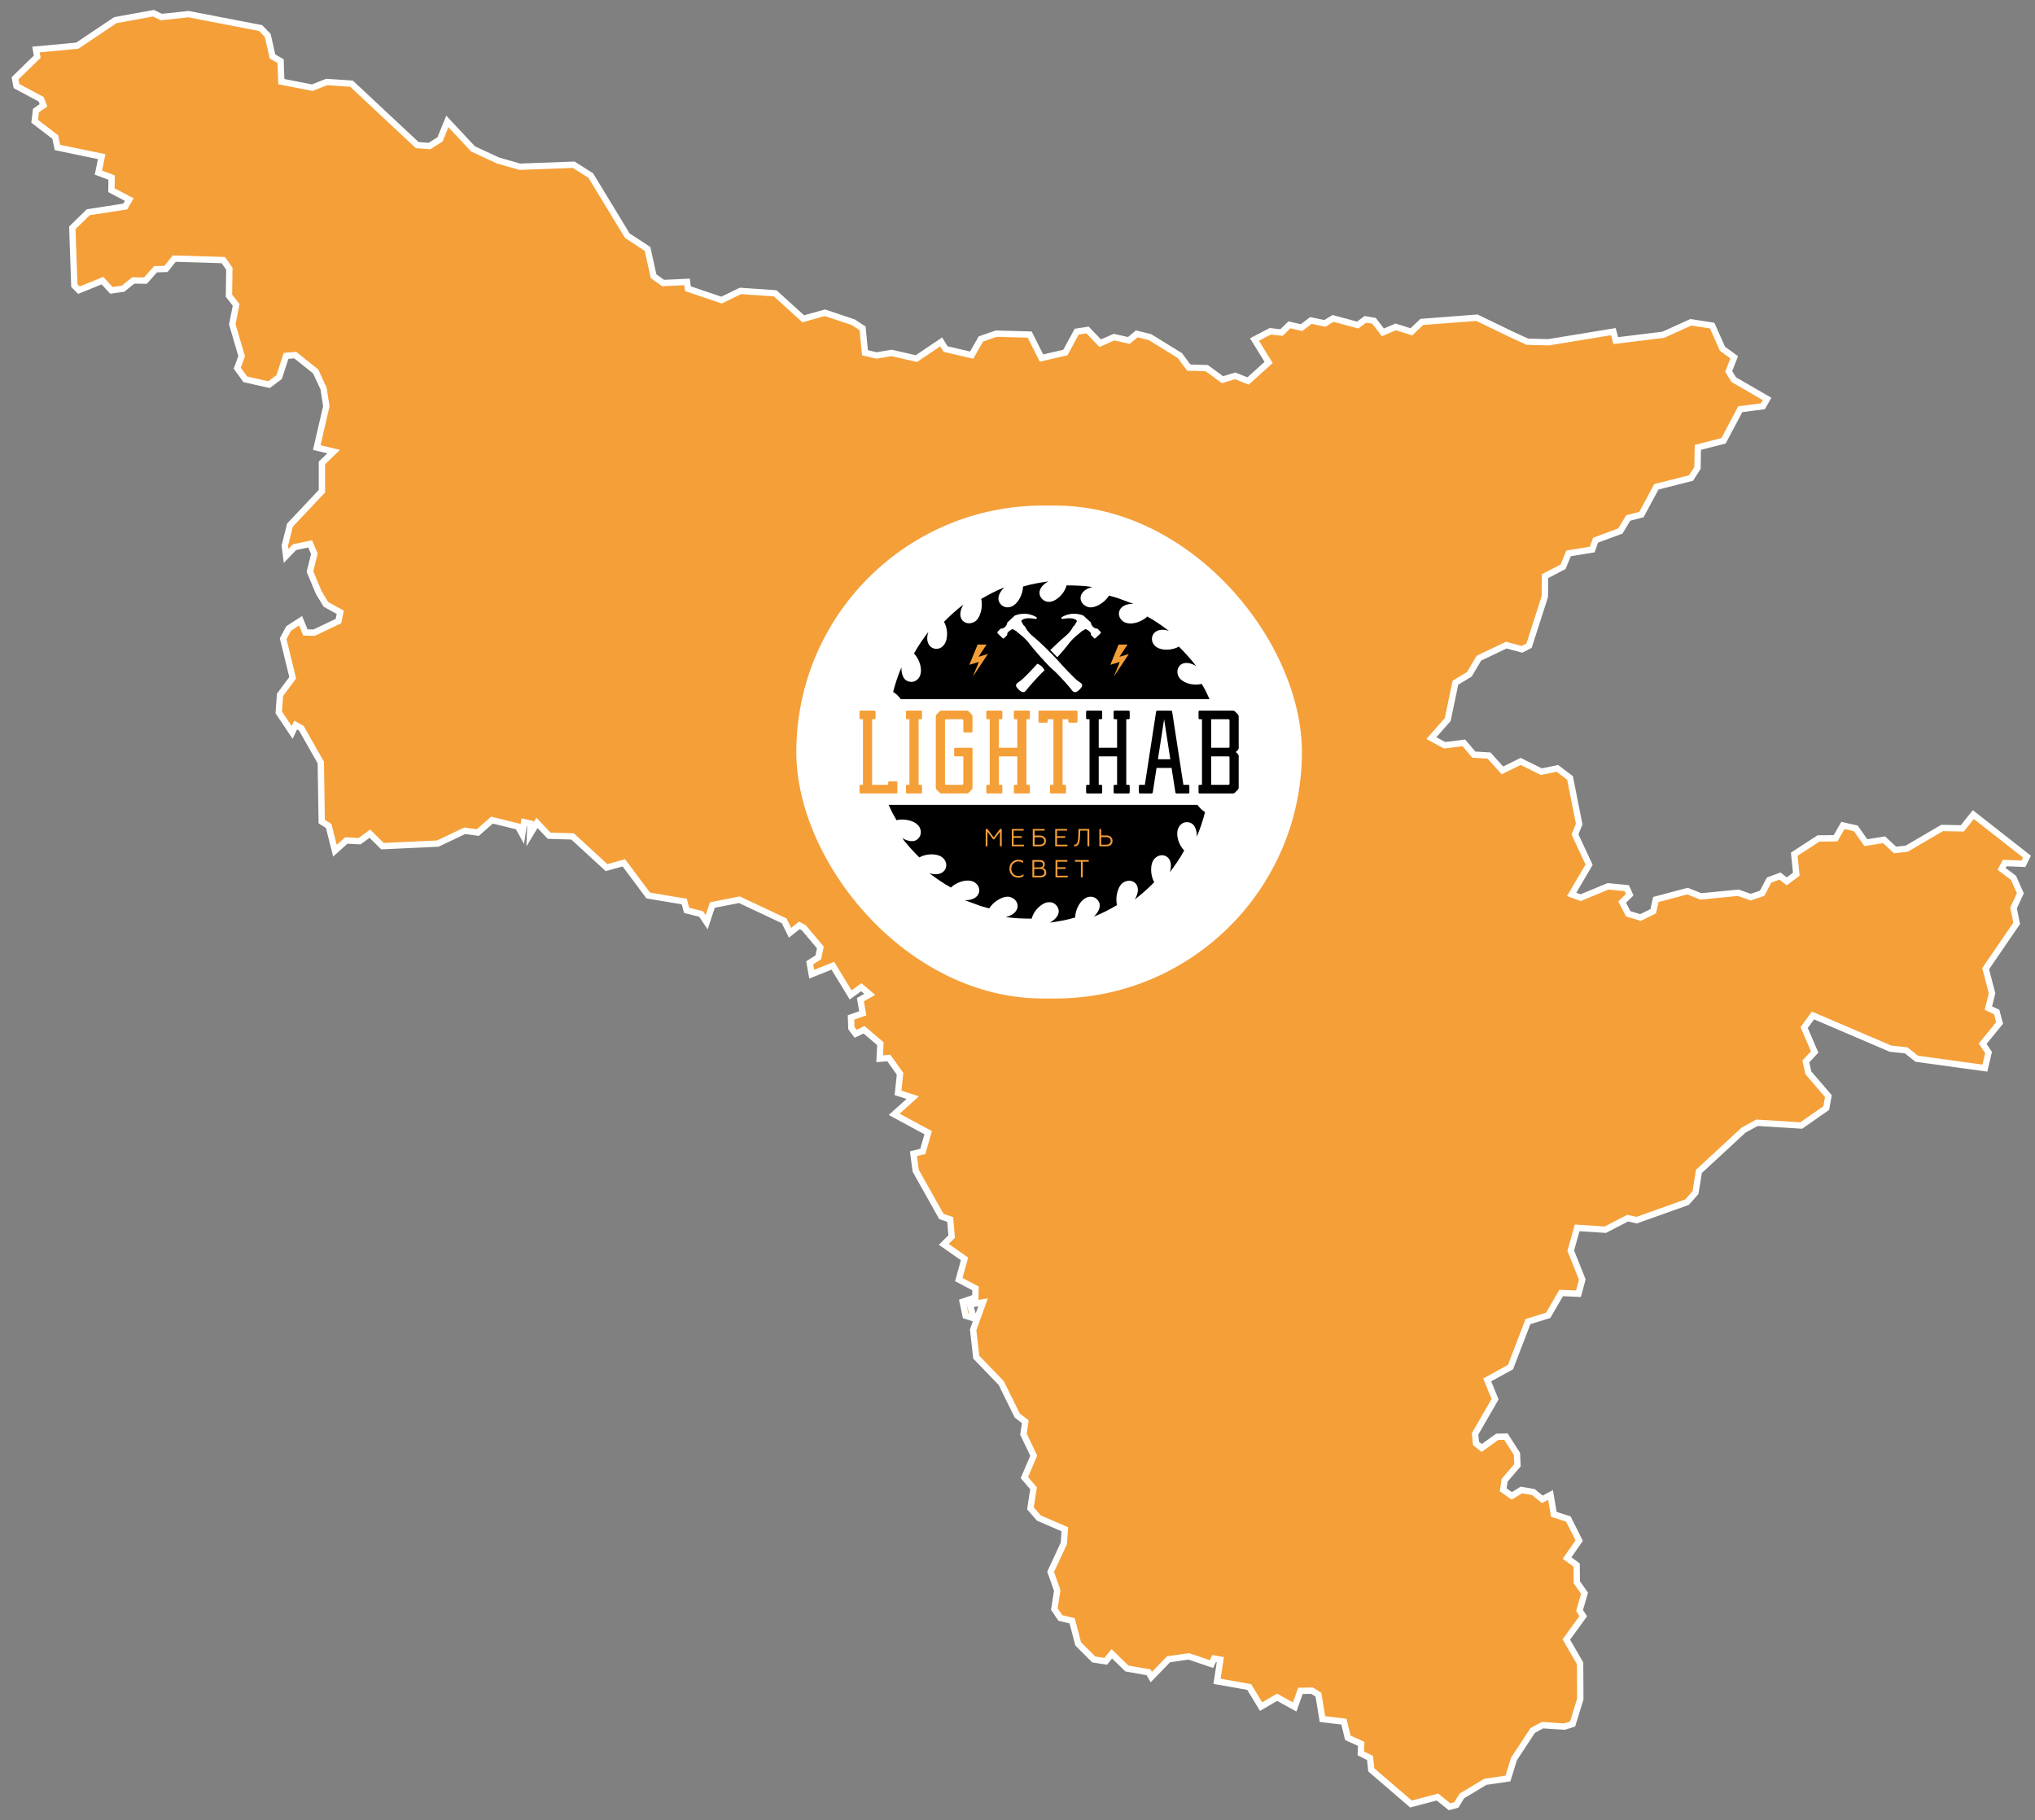 <?xml version="1.0" encoding="UTF-8"?> <svg xmlns="http://www.w3.org/2000/svg" width="161" height="144" viewBox="0 0 161 144" fill="none"><rect x="0" y="0" width="161" height="144" fill="#808080" stroke="none"/><path d="M2.844 3.918L6.114 3.614L9.121 1.596L12.144 1.045L12.768 1.35L14.904 1.117L20.615 2.22L21.181 2.801L21.559 4.47L22.198 4.833L22.256 6.458L24.698 6.937L25.845 6.487L27.807 6.618L33.008 11.48L33.982 11.552L34.81 11.03L35.392 9.608L37.426 11.784L39.402 12.699L41.131 13.192L45.388 13.033L46.739 13.889L49.631 18.649L51.229 19.694L51.709 21.856L52.464 22.393L54.353 22.306L54.426 22.843L57.085 23.743L58.581 23.017L61.327 23.206L63.55 25.223L65.265 24.744L67.517 25.499L68.244 25.978L68.433 27.908L69.348 28.126L70.539 27.923L72.501 28.373L74.462 27.052L74.811 27.618L76.874 28.097L77.601 26.82L78.821 26.399L81.466 26.471L82.396 28.329L84.285 27.894L85.185 26.239L86.043 26.109L87.045 27.154L88.135 26.674L89.312 26.936L89.937 26.413L90.983 26.674L93.337 28.126L94.049 29.084L95.473 29.127L96.722 30.041L97.725 29.737L98.742 30.143L100.369 28.677L99.25 26.863L100.5 26.21L101.386 26.312L102.011 25.702L102.97 25.92L103.711 25.354L104.815 25.586L105.469 25.194L107.416 25.717L108.026 25.267L108.709 25.383L109.407 26.297L110.424 25.862L111.659 26.254L112.487 25.47L116.846 25.136L119.578 26.457L120.842 27.037L122.513 27.081L127.642 26.239L127.831 26.95L131.594 26.486L133.773 25.499L135.459 25.76L136.273 27.589L137.203 28.271L136.767 29.389L137.173 30.041L139.803 31.565L139.469 32.146L137.682 32.378L136.36 34.874L134.326 35.397L134.297 37.022L133.788 37.82L131.042 38.517L129.865 40.709L128.819 40.984L128.194 42.015L126.232 42.74L125.971 43.48L124.097 43.785L123.661 44.845L122.237 45.585L122.222 47.196L120.973 51.085L120.406 51.375L119.171 51.042L117.006 52.072L116.25 53.349L115.146 54.017L114.536 56.934L113.243 58.4L114.289 58.965L115.814 58.777L116.599 59.706L117.805 59.778L118.866 60.954L120.304 60.243L121.946 61.055L123.21 60.794L124.213 61.549L124.939 65.206L124.605 66.019L125.724 68.413L124.344 70.764L125.055 71.026L127.221 70.126L128.703 70.271L128.935 70.793L128.339 71.374L128.819 72.303L129.792 72.593L130.795 72.1L130.998 71.171L133.512 70.503L134.558 70.924L137.522 70.634L138.51 70.982L139.411 70.677L139.963 69.632L140.821 69.313L141.358 69.734L142.114 69.168L141.954 67.586L143.872 66.338L145.223 66.324L145.804 65.308L146.821 65.54L147.62 66.672L149.059 66.44L149.931 67.252L150.846 67.151L153.65 65.511L155.249 65.54L156.12 64.451L160.363 67.775L160.087 68.341L158.605 68.283L158.358 68.747L159.303 69.458L159.84 70.677L159.303 71.838L159.55 73.058L157.094 76.642L157.603 78.587L157.312 79.762L157.966 80.067L158.198 80.938L156.861 82.578L157.326 83.275L157.036 84.508L151.645 83.768L150.803 83.1L149.568 82.97L143.436 80.343L142.738 81.301L143.567 83.231L142.869 83.986L143.073 84.885L144.656 86.729L144.482 87.672L142.506 89.051L139.004 88.833L137.944 89.413L134.413 92.679L134.137 94.362L133.468 95.117L129.487 96.539L128.775 96.38L127.003 97.294L124.779 97.149L124.271 98.948L125.186 101.241L124.881 102.359L123.515 102.301L122.484 104.071L120.885 104.565L119.505 108.164L117.66 109.18L118.285 110.704L116.701 113.447L116.774 114.201L117.224 114.564L118.459 113.679L119.142 113.664L120.014 115.029L120.057 115.928L119.04 117.118L118.924 117.873L119.607 118.352L120.362 117.888L121.307 118.047L122.019 118.628L122.673 118.28L122.934 119.818L124.082 120.181L124.939 121.893L123.98 123.272L124.736 123.823L124.75 125.188L125.361 126.058L124.968 127.423L125.259 127.872L123.922 129.716L125.012 131.602L125.026 134.432L124.416 136.406L123.762 136.609L122.033 136.493L121.263 136.914L119.781 139.163L119.302 140.716L117.514 140.978L115.655 142.095L115.219 142.806L114.681 142.951L113.722 142.182L111.63 142.734L108.491 140.034L108.39 139.091L107.663 138.728L107.692 137.973L106.632 137.494L106.327 136.217L104.626 136.014L104.307 134.084L103.798 133.765L102.883 133.779L102.432 135.056L101.038 134.287L99.773 135.027L98.829 133.474L96.286 133.025L96.548 131.312L96.054 131.225L95.85 131.66L94.049 131.051L92.45 131.283L91.085 132.691L90.867 132.313L89.152 132.009L87.961 130.848L87.481 131.443L86.537 131.297L85.302 130.064L84.822 128.235L83.892 128.018L83.413 127.306L83.645 125.841L83.122 124.36L84.168 122.111L84.241 120.993L82.192 120.108L81.524 119.339L81.771 117.757L81.044 116.901L81.785 115.174L80.972 113.476L81.117 112.489L80.478 111.995L79.214 109.427L77.238 107.38L76.991 105.218L77.775 103.041L76.729 103.201L77.034 104.304L76.395 104.1L76.162 102.997L77.165 102.649L77.18 101.938L75.857 101.241L76.308 99.601L74.666 98.455L75.29 97.831L75.174 96.481L74.477 96.249L72.443 92.621L72.268 91.286L73.009 91.097L73.431 89.617L70.743 88.165L72.21 86.845L71.048 86.467L71.208 84.958L70.321 83.71L69.595 83.768L69.653 82.578L68.36 81.475L67.691 81.794L67.357 81.344L67.328 80.503L68.258 80.169L68.069 79.095L68.81 78.674L68.142 78.108L67.299 78.718L65.89 76.41L64.219 77.078L64.059 76.178L64.742 75.743L64.902 74.959L63.594 73.406L63.245 73.217L62.504 73.798L62.039 72.854L58.494 71.185L56.358 71.606L55.908 72.971L55.472 72.317L54.324 72.027L54.135 71.331L51.287 70.852L49.355 68.268L47.989 68.646L45.301 66.178L43.441 66.12L42.482 65.105L41.93 66.019L41.959 65.163L41.465 65.046L41.32 66.004L40.985 65.395L38.922 64.887L37.803 65.874L36.772 65.729L34.636 66.745L30.262 66.948L29.26 65.961L28.446 66.556L27.4 66.498L26.499 67.31L26.005 65.351L25.453 65.003L25.38 60.33L23.84 57.616L23.39 57.369L23.114 57.95L22.053 56.368L22.155 54.974L23.157 53.625L22.402 50.534L22.838 49.721L23.782 49.111L24.16 50.04L24.857 50.055L26.775 49.14L26.921 48.444L25.787 47.82L25.221 46.891L24.523 45.222L24.872 43.814L24.538 43.031L23.303 43.292L22.634 43.988L22.532 43.176L22.939 41.55L25.468 38.865V36.63L26.397 35.731L25.061 35.411L25.816 32.146L25.598 30.738L24.974 29.389L23.361 28.097L22.634 28.155L22.082 29.838L21.283 30.433L19.409 30.012L18.769 29.127L19.118 28.184L18.377 25.659L18.682 24.12L18.115 23.395L18.145 21.261L17.665 20.579L13.786 20.463L13.132 21.276L12.303 21.305L11.504 22.205L10.545 22.19L9.732 22.843L8.816 22.974L8.104 22.205L6.244 22.959L5.881 22.596L5.721 18.025L6.986 16.791L9.906 16.341L10.226 15.79L8.816 15.05L8.831 14.048L7.785 13.657L8.046 12.394L4.544 11.668L4.37 10.841L2.743 9.593L2.844 8.751L3.44 8.33L3.251 7.851L1.304 6.807L1.188 6.197L2.946 4.484L2.844 3.918Z" fill="#F59F39" stroke="white" stroke-width="0.5"></path><rect x="63" y="40" width="40" height="39" rx="19.5" fill="white"></rect><path d="M95.234 54.384C95.14 54.216 95.071 54.108 95.071 54.108C94.737 54.2 94.166 54.199 93.702 53.95C93.516 53.849 93.352 53.722 93.257 53.56C92.944 52.972 93.346 52.271 94.164 52.492C94.429 52.562 94.627 52.703 94.627 52.703C94.301 52.232 93.67 51.56 93.268 51.159C92.767 51.458 91.827 51.535 91.376 51.098C90.802 50.542 91.283 49.519 92.478 49.916C91.934 49.506 91.385 49.114 90.766 48.778C90.308 49.242 89.14 49.652 88.656 48.964C88.341 48.516 88.579 47.812 89.528 47.781C89.622 47.778 89.683 47.783 89.683 47.783L88.422 47.318L88.422 47.317L87.736 47.124L87.736 47.125L87.735 47.125C87.429 47.664 86.594 48.191 86.067 48.022C85.324 47.783 85.213 46.849 86.243 46.496C86.353 46.46 86.431 46.447 86.431 46.447L86.423 46.445L86.432 46.444C85.748 46.336 85.064 46.321 84.381 46.316C84.268 46.751 83.953 47.172 83.559 47.427C83.336 47.571 83.118 47.648 82.862 47.609L82.838 47.605L82.826 47.602C82.41 47.517 82.141 47.066 82.271 46.695C82.392 46.347 82.745 46.102 82.947 46L82.947 46L82.947 46C82.192 46.108 81.688 46.194 80.934 46.407V46.409L80.934 46.409C80.937 47.109 80.35 48.22 79.535 48.031C79.282 47.972 79.02 47.722 78.993 47.411C78.963 47.072 79.223 46.684 79.467 46.474L79.462 46.476L79.466 46.472C78.754 46.756 78.284 47.01 77.626 47.39V47.39L77.626 47.39C77.787 47.982 77.571 48.953 77.078 49.209C76.388 49.565 75.647 48.99 76.13 48C76.181 47.898 76.225 47.836 76.225 47.836L76.219 47.84L76.224 47.834C75.665 48.242 75.17 48.717 74.684 49.198C74.91 49.586 74.985 50.106 74.885 50.566C74.613 51.834 72.961 51.469 73.447 49.992L73.447 49.993L73.447 49.992C72.986 50.611 72.697 51.016 72.31 51.707L72.312 51.709C72.849 52.248 73.156 53.433 72.455 53.855C72.247 53.98 71.96 53.991 71.698 53.834C71.396 53.654 71.297 53.124 71.32 52.796L71.318 52.8L71.319 52.795C71.085 53.339 70.789 54.189 70.664 54.75C70.853 54.858 71.081 55.057 71.263 55.315H95.689L95.42 54.731H95.421L95.234 54.384ZM70.311 63.685L70.58 64.269H70.579L70.929 64.892C71.457 64.746 72.422 64.89 72.743 65.44C72.783 65.417 72.837 65.385 72.89 65.355C72.833 65.387 72.778 65.42 72.743 65.44C72.788 65.533 73.028 65.958 72.624 66.367C72.263 66.732 71.624 66.475 71.373 66.297C71.719 66.791 72.313 67.42 72.733 67.841C73.232 67.541 74.177 67.467 74.625 67.902C75.199 68.46 74.716 69.479 73.522 69.084C74.073 69.498 74.608 69.881 75.234 70.222C75.692 69.759 76.861 69.347 77.344 70.036C77.663 70.49 77.413 71.19 76.472 71.219C76.378 71.222 76.317 71.217 76.317 71.217L77.579 71.682L77.579 71.683L78.265 71.876L78.265 71.875L78.265 71.875C78.569 71.34 79.409 70.809 79.934 70.978C80.676 71.217 80.786 72.149 79.758 72.504L79.569 72.554L79.577 72.555L79.569 72.556C80.305 72.663 80.888 72.68 81.62 72.683C81.733 72.251 82.048 71.827 82.441 71.573C82.703 71.404 82.85 71.371 83.116 71.388C83.44 71.409 83.75 71.731 83.762 72.084C83.776 72.51 83.331 72.859 83.053 73L83.054 73L83.054 73C83.79 72.894 84.334 72.804 85.067 72.593C85.063 71.844 85.681 70.768 86.481 70.973C86.743 71.04 87.007 71.312 87.01 71.641C87.012 71.969 86.764 72.325 86.534 72.526L86.537 72.525L86.534 72.527C87.211 72.257 87.745 71.979 88.375 71.61L88.374 71.609L88.375 71.609C88.21 71.004 88.439 70.041 88.923 69.791C89.605 69.439 90.349 69.998 89.876 70.99H89.876C89.822 71.097 89.775 71.164 89.775 71.164L89.782 71.159L89.777 71.167L90.058 70.945C90.632 70.473 90.807 70.307 91.317 69.802C91.017 69.288 90.95 68.353 91.351 67.927L91.357 67.921C91.848 67.419 92.654 67.685 92.635 68.503C92.63 68.75 92.576 68.933 92.553 69.008L92.553 69.008C92.994 68.422 93.329 67.947 93.69 67.293L93.689 67.291L93.689 67.291C93.176 66.781 92.827 65.599 93.543 65.147C93.757 65.011 94.12 65.005 94.365 65.214C94.618 65.431 94.704 65.895 94.68 66.204L94.682 66.2L94.682 66.205C94.914 65.666 95.213 64.806 95.336 64.25C95.136 64.136 94.917 63.93 94.743 63.685H70.311Z" fill="black"></path><path d="M89.286 56.905C89.341 56.905 89.377 56.868 89.377 56.814V56.313C89.377 56.258 89.341 56.222 89.286 56.222H88.197C88.143 56.222 88.106 56.258 88.106 56.313V56.814C88.106 56.868 88.143 56.905 88.197 56.905H88.379V59.163H86.926V56.905H87.108C87.162 56.905 87.199 56.868 87.199 56.814V56.313C87.199 56.258 87.162 56.222 87.108 56.222H86.019C85.964 56.222 85.928 56.258 85.928 56.313V56.814C85.928 56.868 85.964 56.905 86.019 56.905H86.2V62.095H86.019C85.964 62.095 85.928 62.132 85.928 62.186V62.687C85.928 62.742 85.964 62.778 86.019 62.778H87.108C87.162 62.778 87.199 62.742 87.199 62.687V62.186C87.199 62.132 87.162 62.095 87.108 62.095H86.926V59.846H88.379V62.095H88.197C88.143 62.095 88.106 62.132 88.106 62.186V62.687C88.106 62.742 88.143 62.778 88.197 62.778H89.286C89.341 62.778 89.377 62.742 89.377 62.687V62.186C89.377 62.132 89.341 62.095 89.286 62.095H89.105V56.905H89.286ZM98 59.181V56.677C98 56.622 97.973 56.568 97.937 56.522L97.701 56.285C97.655 56.249 97.601 56.222 97.546 56.222H94.914C94.86 56.222 94.823 56.258 94.823 56.313V56.814C94.823 56.868 94.86 56.905 94.914 56.905H95.096V62.095H94.914C94.86 62.095 94.823 62.132 94.823 62.186V62.687C94.823 62.742 94.86 62.778 94.914 62.778H97.546C97.601 62.778 97.655 62.76 97.701 62.714L97.937 62.478C97.973 62.441 98 62.377 98 62.323V59.819C98 59.764 97.973 59.709 97.937 59.664L97.773 59.5L97.937 59.336C97.973 59.3 98 59.236 98 59.181ZM97.274 62.004C97.274 62.059 97.238 62.095 97.183 62.095H95.822V59.846H97.183C97.238 59.846 97.274 59.873 97.274 59.937V62.004ZM97.274 59.072C97.274 59.127 97.238 59.163 97.183 59.163H95.822V56.905H97.183C97.238 56.905 97.274 56.941 97.274 56.996V59.072ZM94.006 62.095H93.625L92.736 56.313C92.727 56.258 92.69 56.222 92.627 56.222H91.574C91.51 56.222 91.474 56.258 91.465 56.313L90.575 62.095H90.194C90.139 62.095 90.103 62.132 90.103 62.186V62.687C90.103 62.742 90.139 62.778 90.194 62.778H91.102C91.165 62.778 91.202 62.742 91.202 62.687L91.501 60.757H92.69L92.99 62.687C92.999 62.742 93.026 62.778 93.099 62.778H94.006C94.061 62.778 94.097 62.742 94.097 62.687V62.186C94.097 62.132 94.061 62.095 94.006 62.095ZM91.61 60.074L92.1 56.905L92.59 60.074H91.61Z" fill="black"></path><path d="M82.069 52.518C81.666 52.965 80.978 53.693 80.709 53.883C80.389 54.111 80.224 54.176 80.576 54.543C80.929 54.909 81.106 54.748 81.214 54.586C81.317 54.431 82.208 53.415 82.641 53.035C82.503 52.778 82.337 52.615 82.069 52.518ZM80.987 49.481L81.094 49.569C81.094 49.569 81.238 49.958 81.79 50.404C82.341 50.849 83.415 51.931 83.733 52.296C84.05 52.661 84.97 53.656 85.29 53.883C85.611 54.111 85.775 54.176 85.423 54.543C85.071 54.909 84.894 54.748 84.785 54.586C84.677 54.423 83.697 53.308 83.296 52.981C82.895 52.655 81.705 51.289 81.483 50.981C81.083 50.424 80.668 50.202 80.455 49.971L80.123 49.773C80.076 49.787 79.806 49.879 79.678 50.141C79.758 50.219 79.589 50.337 79.433 50.499C79.408 50.525 79.364 50.524 79.336 50.497C78.786 49.963 78.8 50.128 79.171 49.742C79.194 49.718 79.232 49.718 79.26 49.739L79.258 49.736C79.258 49.736 79.552 49.702 79.686 49.339L79.691 49.344C79.669 49.316 79.668 49.279 79.691 49.254L80.29 48.702V48.702C80.29 48.702 81.154 48.298 82.034 48.854L81.989 48.982C81.989 48.982 81.449 48.864 81.114 48.942C80.861 49 80.809 49.098 80.798 49.142L80.987 49.481ZM85.013 49.481L84.905 49.569C84.905 49.569 84.761 49.958 84.21 50.404C83.921 50.637 83.488 51.046 83.096 51.434C83.308 51.646 83.502 51.847 83.65 52.005C84.036 51.574 84.403 51.139 84.517 50.981C84.916 50.425 85.331 50.202 85.545 49.971L85.877 49.773C85.924 49.787 86.193 49.879 86.322 50.141C86.242 50.219 86.41 50.337 86.566 50.499C86.592 50.525 86.635 50.524 86.664 50.497C87.213 49.963 87.2 50.128 86.829 49.742C86.805 49.718 86.767 49.718 86.74 49.739L86.741 49.736C86.741 49.736 86.448 49.702 86.314 49.339L86.309 49.344C86.33 49.316 86.331 49.279 86.308 49.254L85.71 48.702L85.71 48.702C85.71 48.702 84.846 48.298 83.965 48.854L84.01 48.982C84.01 48.982 84.551 48.864 84.886 48.942C85.139 49 85.191 49.098 85.201 49.142L85.013 49.481Z" fill="white"></path><path d="M70.905 61.822H70.36C70.306 61.822 70.269 61.858 70.269 61.913V62.095H68.999V56.905H69.18C69.234 56.905 69.271 56.868 69.271 56.814V56.313C69.271 56.258 69.234 56.222 69.18 56.222H68.091C68.036 56.222 68 56.258 68 56.313V56.814C68 56.868 68.036 56.905 68.091 56.905H68.272V62.095H68.091C68.036 62.095 68 62.132 68 62.186V62.687C68 62.742 68.036 62.778 68.091 62.778H70.905C70.959 62.778 70.996 62.742 70.996 62.687V61.913C70.996 61.858 70.959 61.822 70.905 61.822ZM85.156 56.222H82.251C82.197 56.222 82.16 56.258 82.16 56.313V57.087C82.16 57.141 82.197 57.178 82.251 57.178H82.796C82.85 57.178 82.887 57.141 82.887 57.087V56.905H83.34V62.095H83.159C83.104 62.095 83.068 62.132 83.068 62.186V62.687C83.068 62.742 83.104 62.778 83.159 62.778H84.248C84.303 62.778 84.339 62.742 84.339 62.687V62.186C84.339 62.132 84.303 62.095 84.248 62.095H84.067V56.905H84.52V57.087C84.52 57.141 84.557 57.178 84.611 57.178H85.156C85.21 57.178 85.247 57.141 85.247 57.087V56.313C85.247 56.258 85.21 56.222 85.156 56.222ZM81.389 56.905C81.443 56.905 81.48 56.868 81.48 56.814V56.313C81.48 56.258 81.443 56.222 81.389 56.222H80.3C80.245 56.222 80.209 56.258 80.209 56.313V56.814C80.209 56.868 80.245 56.905 80.3 56.905H80.481V59.163H79.029V56.905H79.21C79.265 56.905 79.301 56.868 79.301 56.814V56.313C79.301 56.258 79.265 56.222 79.21 56.222H78.121C78.067 56.222 78.03 56.258 78.03 56.313V56.814C78.03 56.868 78.067 56.905 78.121 56.905H78.303V62.095H78.121C78.067 62.095 78.03 62.132 78.03 62.186V62.687C78.03 62.742 78.067 62.778 78.121 62.778H79.21C79.265 62.778 79.301 62.742 79.301 62.687V62.186C79.301 62.132 79.265 62.095 79.21 62.095H79.029V59.846H80.481V62.095H80.3C80.245 62.095 80.209 62.132 80.209 62.186V62.687C80.209 62.742 80.245 62.778 80.3 62.778H81.389C81.443 62.778 81.48 62.742 81.48 62.687V62.186C81.48 62.132 81.443 62.095 81.389 62.095H81.207V56.905H81.389ZM76.306 57.952H76.85C76.905 57.952 76.941 57.915 76.941 57.861V56.677C76.941 56.622 76.914 56.568 76.877 56.522L76.641 56.285C76.596 56.249 76.542 56.222 76.487 56.222H74.49C74.436 56.222 74.372 56.249 74.336 56.285L74.1 56.522C74.055 56.568 74.036 56.622 74.036 56.677V62.323C74.036 62.377 74.055 62.441 74.1 62.478L74.336 62.714C74.372 62.76 74.436 62.778 74.49 62.778H76.487C76.542 62.778 76.596 62.76 76.641 62.714L76.877 62.478C76.914 62.441 76.941 62.377 76.941 62.323V59.254C76.941 59.19 76.905 59.163 76.85 59.163H75.579C75.525 59.163 75.489 59.19 75.489 59.254V59.755C75.489 59.809 75.525 59.846 75.579 59.846H76.215V62.004C76.215 62.059 76.178 62.095 76.124 62.095H74.853C74.799 62.095 74.763 62.059 74.763 62.004V56.996C74.763 56.941 74.799 56.905 74.853 56.905H76.124C76.178 56.905 76.215 56.941 76.215 56.996V57.861C76.215 57.915 76.251 57.952 76.306 57.952ZM72.675 56.905H72.856C72.911 56.905 72.947 56.868 72.947 56.814V56.313C72.947 56.258 72.911 56.222 72.856 56.222H71.767C71.713 56.222 71.676 56.258 71.676 56.313V56.814C71.676 56.868 71.713 56.905 71.767 56.905H71.949V62.095H71.767C71.713 62.095 71.676 62.132 71.676 62.186V62.687C71.676 62.742 71.713 62.778 71.767 62.778H72.856C72.911 62.778 72.947 62.742 72.947 62.687V62.186C72.947 62.132 72.911 62.095 72.856 62.095H72.675V56.905Z" fill="#F59F39"></path><path fill-rule="evenodd" clip-rule="evenodd" d="M77.345 50.997L76.689 52.6L77.442 52.372L76.969 53.532L78.158 51.742L77.41 51.968L78.055 50.997H77.345ZM80.564 69.442C80.728 69.442 80.865 69.401 80.976 69.32V69.169C80.863 69.262 80.728 69.307 80.57 69.307C80.412 69.307 80.277 69.252 80.169 69.144C80.062 69.036 80.009 68.899 80.009 68.733C80.009 68.568 80.062 68.431 80.169 68.323C80.277 68.213 80.408 68.158 80.566 68.158C80.701 68.158 80.828 68.197 80.947 68.274V68.125C80.839 68.056 80.712 68.023 80.564 68.023C80.363 68.023 80.197 68.09 80.062 68.225C79.929 68.358 79.862 68.527 79.862 68.733C79.862 68.938 79.929 69.109 80.062 69.242C80.197 69.375 80.363 69.442 80.564 69.442ZM78.123 66.961V65.808L78.575 66.408H78.662L79.11 65.808V66.961H79.252V65.589H79.112L78.618 66.253L78.123 65.589H77.981V66.961H78.123ZM81.015 66.961V66.83H80.193V66.291H80.843V66.159H80.193V65.72H80.986V65.589H80.048V66.961H81.015ZM82.268 66.961C82.573 66.961 82.752 66.792 82.752 66.536C82.752 66.408 82.709 66.304 82.624 66.226C82.54 66.148 82.42 66.108 82.268 66.108H81.854V65.72H82.643V65.589H81.709V66.961H82.268ZM81.854 66.24H82.254C82.479 66.24 82.608 66.347 82.608 66.534C82.608 66.722 82.479 66.83 82.254 66.83H81.854V66.24ZM84.449 66.961V66.83H83.626V66.291H84.277V66.159H83.626V65.72H84.419V65.589H83.482V66.961H84.449ZM84.975 66.959C84.984 66.961 85.004 66.961 85.029 66.961C85.234 66.953 85.342 66.845 85.397 66.612C85.436 66.45 85.448 66.286 85.455 66.033L85.465 65.72H86.035V66.959H86.18V65.589H85.324L85.317 65.963C85.315 66.055 85.313 66.135 85.309 66.201C85.305 66.268 85.299 66.337 85.291 66.409C85.285 66.48 85.274 66.538 85.26 66.585C85.219 66.734 85.154 66.83 85.029 66.83C85.004 66.83 84.984 66.828 84.975 66.826V66.959ZM87.529 66.961C87.835 66.961 88.019 66.79 88.019 66.532C88.019 66.404 87.976 66.3 87.888 66.22C87.802 66.14 87.683 66.1 87.529 66.1H87.12V65.589H86.976V66.961H87.529ZM87.12 66.232H87.519C87.745 66.232 87.874 66.342 87.874 66.532C87.874 66.722 87.743 66.83 87.519 66.83H87.12V66.232ZM82.33 69.418C82.61 69.418 82.78 69.266 82.78 69.036C82.78 68.834 82.663 68.699 82.483 68.67C82.594 68.629 82.663 68.523 82.663 68.38C82.663 68.174 82.512 68.046 82.27 68.046H81.678V69.418H82.33ZM81.822 68.754H82.305C82.508 68.754 82.625 68.852 82.625 69.019C82.625 69.189 82.508 69.287 82.305 69.287H81.822V68.754ZM81.822 68.178H82.246C82.42 68.178 82.52 68.258 82.52 68.405C82.52 68.548 82.42 68.627 82.246 68.627H81.822V68.178ZM84.474 69.418V69.287H83.651V68.748H84.302V68.617H83.651V68.178H84.445V68.046H83.507V69.418H84.474ZM85.66 69.418V68.178H86.137V68.046H85.045V68.178H85.516V69.418H85.66ZM88.498 50.997L87.842 52.6L88.595 52.372L88.122 53.532L89.311 51.742L88.564 51.968L89.208 50.997H88.498Z" fill="#F59F39"></path></svg> 